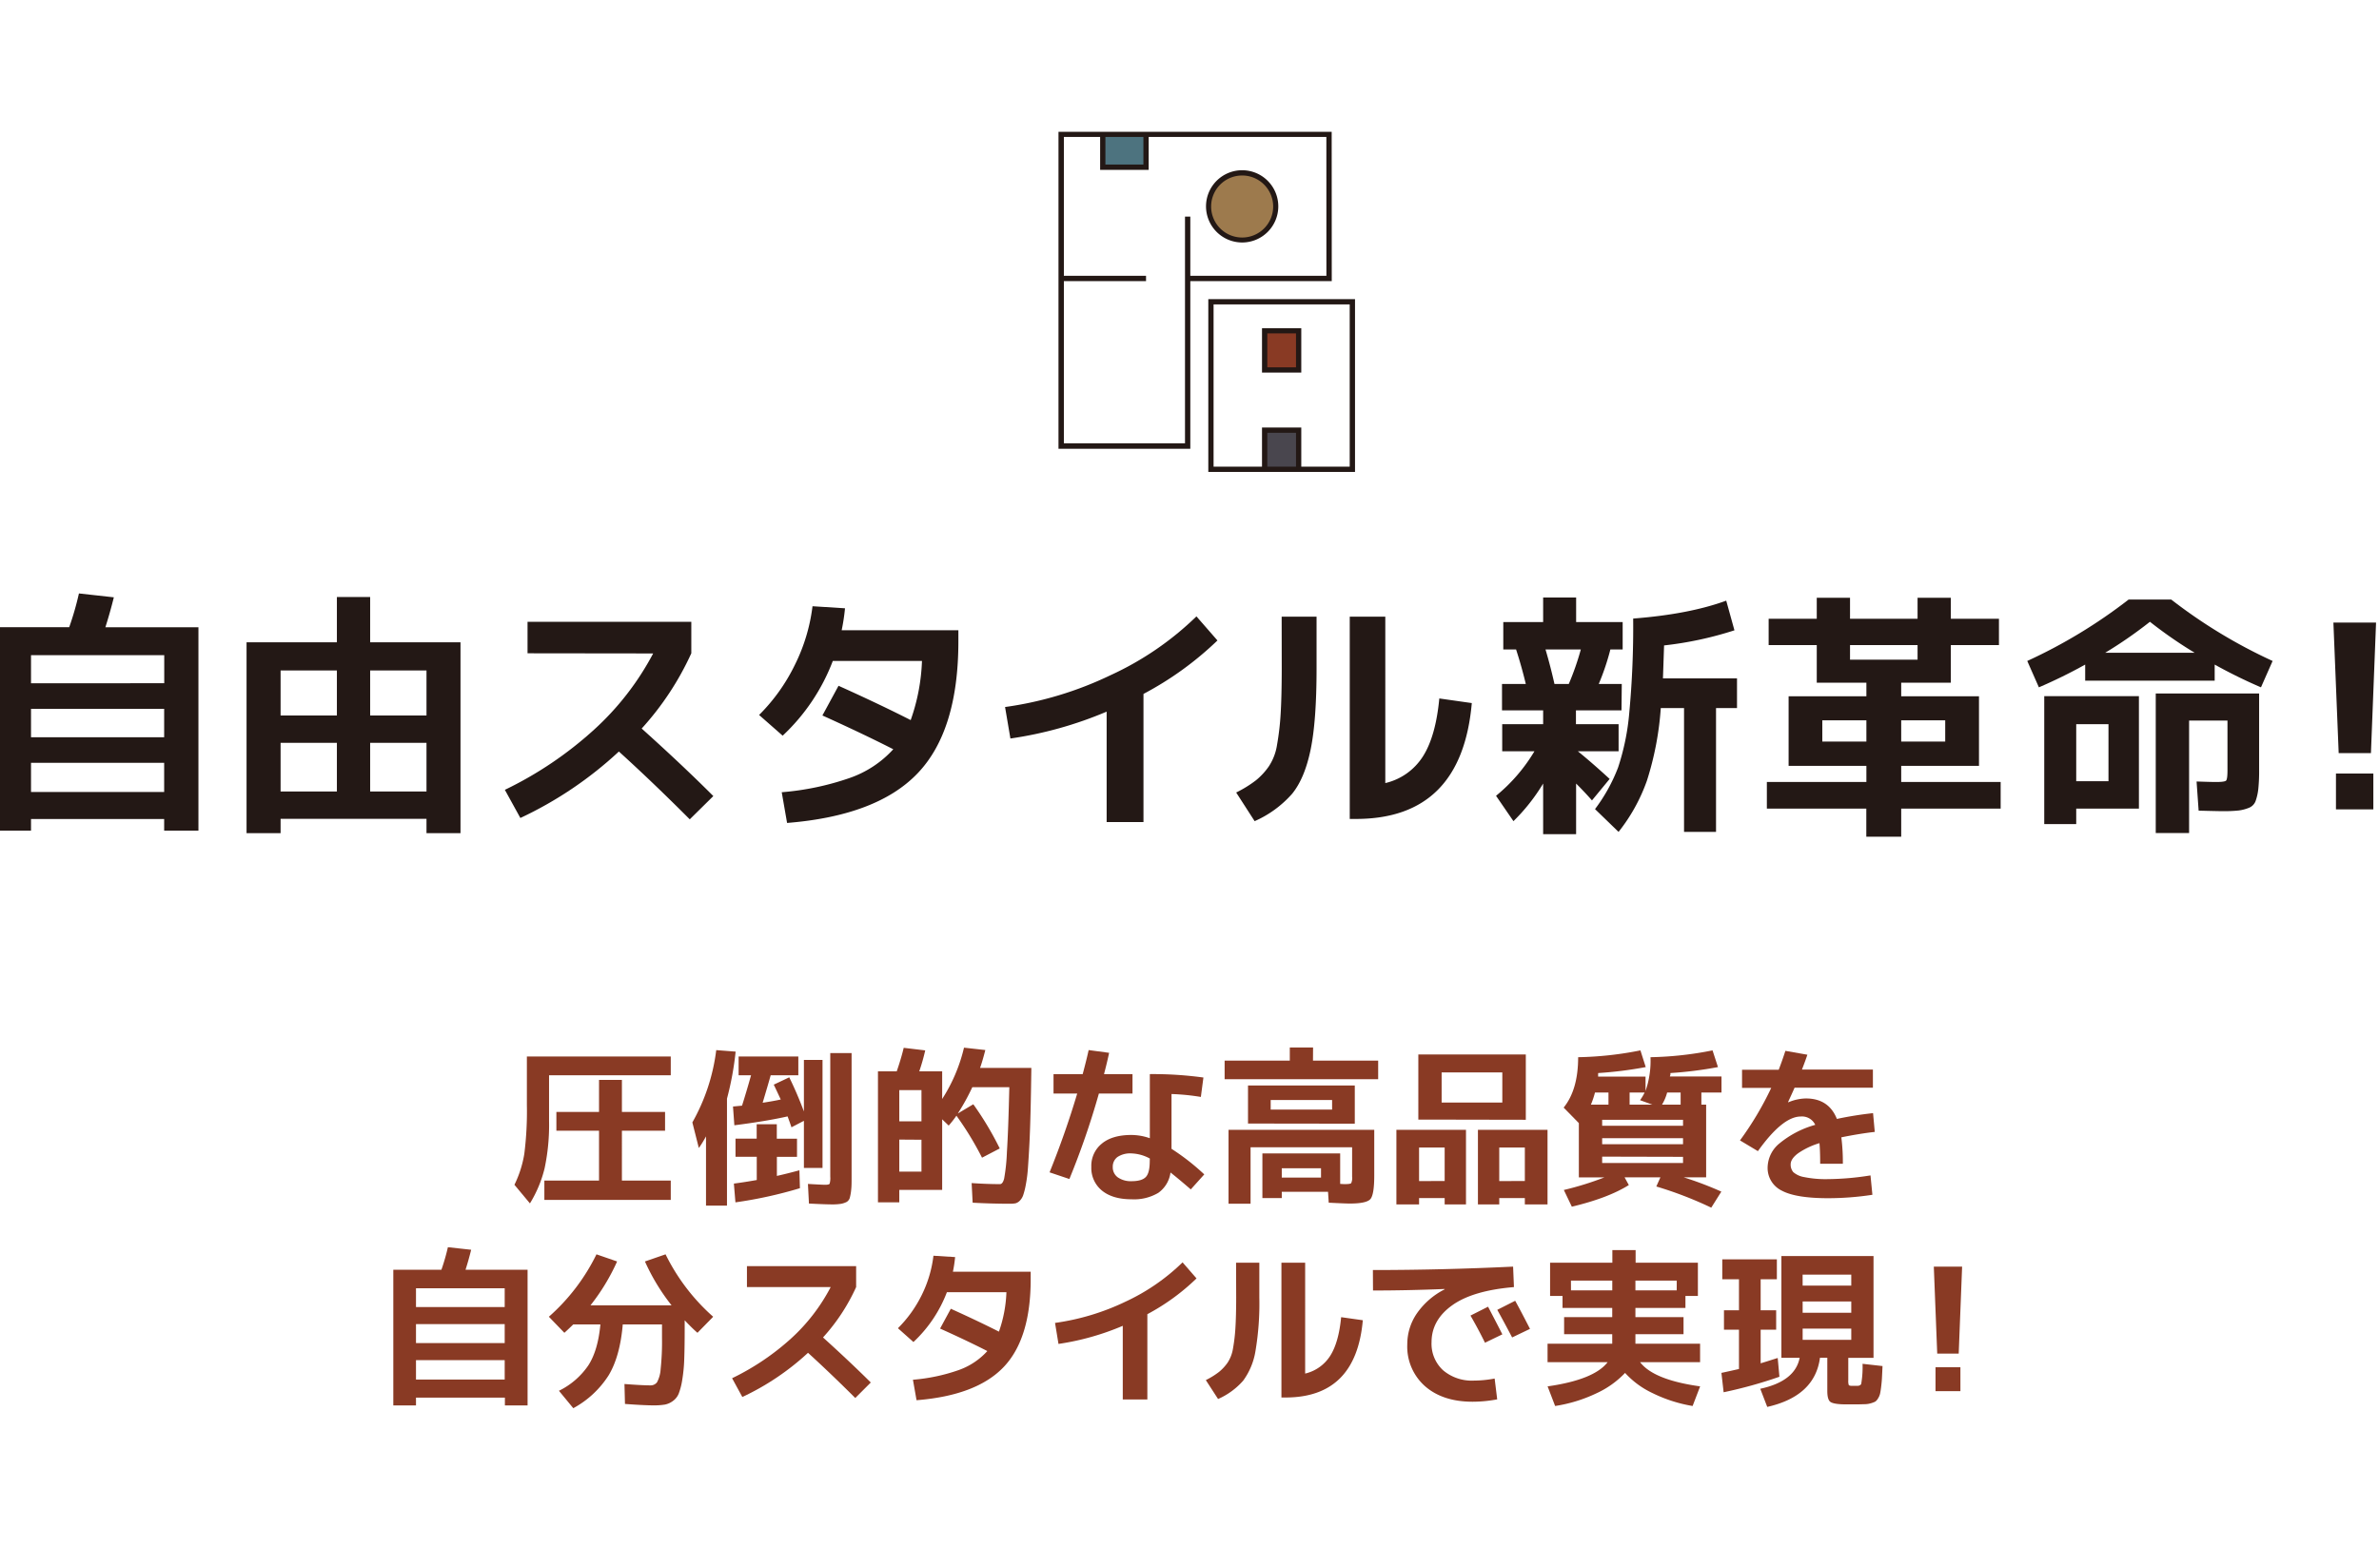 <svg xmlns="http://www.w3.org/2000/svg" viewBox="0 0 613.58 404.45"><defs><style>.cls-1{fill:none;}.cls-2{fill:#9d7a4d;}.cls-3{fill:#4d737f;}.cls-4{fill:#893a24;}.cls-5{fill:#49464e;}.cls-6{fill:#231815;}</style></defs><title>アートボード 13</title><g id="slide1"><rect class="cls-1" x="-77.24" y="-124.09" width="750" height="994"/><path class="cls-2" d="M329.43,53.23a9.06,9.06,0,1,1-9.06-9.06A9.06,9.06,0,0,1,329.43,53.23Z"/><rect class="cls-3" x="284.42" y="34.63" width="11.16" height="8.5"/><rect class="cls-4" x="326.17" y="85.33" width="8.76" height="10.1"/><rect class="cls-5" x="326.17" y="110.96" width="8.76" height="10.09"/><path class="cls-6" d="M343.46,34H273v81.77h34V72.51h36.48ZM285.1,35.32h9.8v7.13h-9.8Zm57,35.82H307V55.88h-1.37v58.47H274.39V72.51h21.19V71.14H274.39V35.32h9.35v8.5h12.52v-8.5h45.83Z"/><path class="cls-6" d="M320.37,62.55a9.32,9.32,0,1,0-9.32-9.32A9.33,9.33,0,0,0,320.37,62.55Zm0-17.28a8,8,0,1,1-8,8A8,8,0,0,1,320.37,45.27Z"/><path class="cls-6" d="M311.64,77.17v44.57h37.84V77.17Zm22.62,43.21h-7.4v-8.74h7.4Zm13.85,0H335.62v-10.1H325.49v10.1H313V78.53h35.11Z"/><path class="cls-6" d="M335.62,84.65H325.49V96.11h10.13Zm-1.36,10.1h-7.4V86h7.4Z"/></g><g id="textmoji"><path class="cls-6" d="M20.36,153.08l9,1c-.62,2.51-1.34,5.08-2.18,7.72h24v52.47H42.34v-3H8v3H-.76V161.79H17.85A76.57,76.57,0,0,0,20.36,153.08Zm22,23.16V169H8v7.26ZM8,190.17H42.34v-7.33H8Zm0,14.12H42.34v-7.52H8Z"/><path class="cls-6" d="M86.89,165.68V154h8.58v11.68h23.3v49.24H110v-3.7H72.37v3.7H63.59V165.68ZM72.37,184.56H86.89V172.94H72.37Zm14.52,19.6V191.62H72.37v12.54Zm8.58-31.22v11.62H110V172.94Zm0,31.22H110V191.62H95.47Z"/><path class="cls-6" d="M136.06,168.52V160.4H178.3v8.12a75.08,75.08,0,0,1-12.8,19.41q10.56,9.49,18.48,17.42l-6.08,6q-9.63-9.65-18.28-17.49A98.78,98.78,0,0,1,134.21,211l-4-7.26a96.17,96.17,0,0,0,23-15.51,71.86,71.86,0,0,0,15.25-19.67Z"/><path class="cls-6" d="M203,212.28l-1.38-7.92a70.56,70.56,0,0,0,17.59-3.7,27.22,27.22,0,0,0,11.18-7.39q-7.85-4-18.28-8.71l4.16-7.66q10.56,4.75,18.61,8.85a50.82,50.82,0,0,0,2.91-15.25h-23a51.31,51.31,0,0,1-12.93,19.27l-6.08-5.34A47.59,47.59,0,0,0,205,171.52a46.45,46.45,0,0,0,4.56-15.14l8.38.53a52.9,52.9,0,0,1-.86,5.67h30.1v2.84q0,23-10.46,34T203,212.28Z"/><path class="cls-6" d="M259.22,182.38a91.62,91.62,0,0,0,27.22-8.22A78.93,78.93,0,0,0,308.58,159l5.42,6.21A84.13,84.13,0,0,1,294.92,179v33.06h-9.5V183.57a99.67,99.67,0,0,1-24.82,6.93Z"/><path class="cls-6" d="M330.56,159.08h9v13.4q0,13.4-1.52,20.82t-4.75,11.42a27.71,27.71,0,0,1-9.7,7.1l-4.76-7.39a30.35,30.35,0,0,0,5.09-3.14,17.45,17.45,0,0,0,3.33-3.6,13.84,13.84,0,0,0,2.11-5.51,68.75,68.75,0,0,0,.93-7.92q.28-4.51.29-11.78ZM357.29,202a15.71,15.71,0,0,0,9.67-6.83q3.33-5.18,4.26-15l8.38,1.19q-2.64,29.89-29.9,29.89h-1.58V159.08h9.17Z"/><path class="cls-6" d="M418.21,183.24H406.46v3.56h11v7h-10.5q3.7,3,8.19,7.13l-4.56,5.54c-1.18-1.36-2.55-2.81-4.09-4.35v13.06H398V202.12a48.72,48.72,0,0,1-7.66,9.7l-4.49-6.54a43.69,43.69,0,0,0,9.9-11.48h-8.31v-7H398v-3.56H387.39v-6.8h6.14c-.71-2.95-1.54-5.92-2.51-8.91h-3.3v-7.06H398v-6.34h8.51v6.34h12v7.06h-3.17a62.83,62.83,0,0,1-3,8.91h5.94Zm-17.29-6.8h3.69a70.13,70.13,0,0,0,3.11-8.91h-9.11Q399.93,172,400.92,176.44Zm28-1.45H448v7.66h-5.41v31.94h-8.25V182.65h-6a78.93,78.93,0,0,1-3.59,18.77,45.74,45.74,0,0,1-7.3,13.17l-6.07-5.88A43.78,43.78,0,0,0,417.32,198a61.2,61.2,0,0,0,2.9-14.22,238.32,238.32,0,0,0,1-24.22q14.46-1.12,24-4.62l2.12,7.65a91.33,91.33,0,0,1-18.15,3.9Q429,172.21,428.9,175Z"/><path class="cls-6" d="M481.37,176.11h-12.8v-9.7H456.16v-6.8h12.41V154.2h8.58v5.41h17.42V154.2h8.58v5.41h12.41v6.8H503.15v9.7h-12.8v3.5h20.06v17.95H490.35v4.16H516v6.86H490.35v7.26h-9v-7.26H455.7v-6.86h25.67v-4.16H461.31V179.61h20.06Zm0,15.18v-5.48H470v5.48Zm-4.22-24.88v3.76h17.42v-3.76Zm13.2,24.88H501.7v-5.48H490.35Z"/><path class="cls-6" d="M571.2,171.43v4.15H537.8v-4.15a129.84,129.84,0,0,1-11.94,5.87l-3-6.8A133.27,133.27,0,0,0,549,154.66H560a133.27,133.27,0,0,0,26.14,15.84l-3,6.8A129.84,129.84,0,0,1,571.2,171.43Zm-35.71,37.15v4h-8.25v-33h24.42v29Zm8.32-7.06V186.8h-8.32v14.72Zm22.24-33.13a112.77,112.77,0,0,1-11.55-8,112.77,112.77,0,0,1-11.55,8ZM573,209.24q-1.05,0-5.94-.13l-.53-7.52c2.64.09,4.29.13,5,.13q2.25,0,2.61-.36c.24-.24.36-1.14.36-2.68v-12.8h-9.9v29H556v-36h26.66v19.54a45,45,0,0,1-.2,5,13.87,13.87,0,0,1-.66,3.07,3,3,0,0,1-1.68,1.85,10.57,10.57,0,0,1-2.74.73A37.51,37.51,0,0,1,573,209.24Z"/><path class="cls-6" d="M601.82,160.6h11l-1.32,33.66h-8.32Zm.66,48.18v-9.24h9.64v9.24Z"/><path class="cls-4" d="M135.89,285V272.53H173v4.84H141.61v11.75a54,54,0,0,1-1.14,12.21,31.6,31.6,0,0,1-3.79,9.09l-4-4.8a28.36,28.36,0,0,0,2.55-8A87.66,87.66,0,0,0,135.89,285Zm24.51,19.53H173v5h-32.6v-5H154.5V291.67h-11v-4.84h11v-8.27h5.9v8.27h11.13v4.84H160.4Z"/><path class="cls-4" d="M187.5,283.4V311h-5.41V293.13a27,27,0,0,1-1.85,3l-1.67-6.6a50.39,50.39,0,0,0,6.16-18.65l5,.39A78.5,78.5,0,0,1,187.5,283.4Zm12.06-3.61,4-1.89q2,4.05,3.78,8.8V273.41h4.8v27.86h-4.8V289.12l-3.21,1.67c-.21-.64-.54-1.58-1-2.81q-5.42,1.23-13.73,2.29l-.35-4.84,1.16-.11,1.17-.11q1.09-3.43,2.33-7.84h-3.21v-4.84h15.4v4.84h-7.13q-.57,2.07-2.07,7.09c1.91-.29,3.46-.57,4.67-.84C200.64,282.07,200.06,280.79,199.56,279.79Zm6,13.95v4.67h-5.19v4.92c2.2-.49,4.14-1,5.81-1.45l.13,4.62a110.86,110.86,0,0,1-16.63,3.65l-.4-4.84c2-.26,3.93-.57,5.9-.92v-6H189.7v-4.67h5.46V290h5.19v3.74Zm8.58-22.09h5.5v31.82c0,1.43,0,2.53-.09,3.27a12,12,0,0,1-.33,2.05,1.83,1.83,0,0,1-.85,1.25,5.33,5.33,0,0,1-1.46.49,14.23,14.23,0,0,1-2.37.15c-1.06,0-3-.07-5.9-.22l-.26-5.06c2.49.15,4,.22,4.44.22.65,0,1-.09,1.15-.26a5.18,5.18,0,0,0,.17-1.81Z"/><path class="cls-4" d="M260.54,310.51c-3.2,0-6.42-.09-9.68-.27l-.26-5.06q4,.27,7.3.27.71,0,1.08-1.41a48.64,48.64,0,0,0,.72-6.91q.36-5.5.62-16.68h-9.55a54.89,54.89,0,0,1-3.74,6.78l4-2.38a80.67,80.67,0,0,1,6.82,11.4l-4.57,2.38a81.32,81.32,0,0,0-6.6-10.83,28.42,28.42,0,0,1-2,2.55L243,288.73v18.21H231.94v3.21h-5.5V276.36h4.84c.73-2.11,1.34-4.13,1.8-6.07l5.55.66a52.62,52.62,0,0,1-1.54,5.41H243v7.13a42.32,42.32,0,0,0,5.63-13.24l5.5.61c-.47,1.85-.92,3.39-1.36,4.62H266c-.06,4.31-.12,8-.2,11.13s-.17,5.93-.3,8.45-.26,4.59-.38,6.21a36,36,0,0,1-.53,4.24,19.11,19.11,0,0,1-.68,2.75,3.79,3.79,0,0,1-.9,1.48,2.46,2.46,0,0,1-1.1.66A7.44,7.44,0,0,1,260.54,310.51Zm-28.6-21.26h5.72V281.2h-5.72Zm0,4.71v8.27h5.72V294Z"/><path class="cls-4" d="M271.72,282.08v-5h7.52q1-3.75,1.54-6.21l5.28.71q-.53,2.51-1.32,5.5h7.35v5h-8.67a203.65,203.65,0,0,1-7.61,22.05l-5.11-1.72q4.05-10,7.13-20.33Zm38,.88a57.6,57.6,0,0,0-7.57-.75v14.13a58.59,58.59,0,0,1,8.45,6.6l-3.48,3.87c-1.76-1.52-3.5-3-5.23-4.36a7.68,7.68,0,0,1-3.13,5.24,12.22,12.22,0,0,1-6.9,1.67q-4.89,0-7.64-2.24a7.5,7.5,0,0,1-2.75-6.12,7.34,7.34,0,0,1,2.71-6q2.7-2.24,7.68-2.23a14.55,14.55,0,0,1,4.7.84V277.07a96.15,96.15,0,0,1,13.82.88Zm-13.16,15.89a10.55,10.55,0,0,0-4.7-1.32,5.94,5.94,0,0,0-3.64.92A3.06,3.06,0,0,0,287,301a3.19,3.19,0,0,0,1.28,2.69,5.83,5.83,0,0,0,3.57,1c1.78,0,3-.36,3.69-1.1s1-2.12,1-4.18Z"/><path class="cls-4" d="M338.64,273.59h16.81v4.8h-39.6v-4.8h16.81V270.2h6Zm-21.78,17.86h37.58v11.8q0,4.92-1,6.07c-.68.76-2.45,1.14-5.33,1.14-.67,0-2.48-.07-5.41-.22l-.18-2.81H330.59v1.62h-5V297.53h20.06v7.87c.35,0,.75.05,1.19.05.94,0,1.49-.08,1.65-.25a3.21,3.21,0,0,0,.24-1.69v-7.57H322.54v14.57h-5.68Zm10.87-1.62h-5.85V280h27.54v9.86Zm0-3.61h15.84v-2.47H327.73Zm2.86,17.55h10.12v-2.42H330.59Z"/><path class="cls-4" d="M366,309.05v1.63h-5.85V291.45h17.95v19.23h-5.5v-1.63Zm5.81-20.24h-6V272h27.72v16.85Zm.79,15.84V296H366v8.66Zm14.87-20.24v-7.78H371.82v7.78Zm-.79,24.64v1.63h-5.5V291.45h17.95v19.23h-5.85v-1.63Zm6.6-4.4V296h-6.6v8.66Z"/><path class="cls-4" d="M430.69,277.68H444v4.14h-5.19v3.12h1.23v18.75h-5.81a89.94,89.94,0,0,1,9.73,3.69l-2.6,4.14a97.48,97.48,0,0,0-14.17-5.46l1.06-2.37H419l1.1,2q-5.33,3.34-14.7,5.58l-2.06-4.31a79.7,79.7,0,0,0,10.47-3.25h-6.6v-14l-3.92-4q3.74-4.62,3.74-13a89,89,0,0,0,16.06-1.76l1.37,4.31a101.06,101.06,0,0,1-12.28,1.54,3.85,3.85,0,0,1,0,.44c0,.2,0,.36,0,.48h12.23v3.7a23.75,23.75,0,0,0,1.28-8.71,88.94,88.94,0,0,0,16-1.76l1.4,4.31a100.88,100.88,0,0,1-12.27,1.54,3.85,3.85,0,0,1,0,.44A3.28,3.28,0,0,0,430.69,277.68Zm-19.32,4.14a22.09,22.09,0,0,1-1.05,3.12h4.53v-3.12Zm1.85,8.58h20.86v-1.54H413.22Zm0,3.21v1.54h20.86v-1.54Zm0,4.75V300h20.86v-1.59Zm11-16.54h-3.92v3.12h5.85L423,283.8A13.77,13.77,0,0,0,424.18,281.82Zm5.76,0a11.92,11.92,0,0,1-1.32,3.12h4.8v-3.12Z"/><path class="cls-4" d="M482.43,303.2l.49,5a75.88,75.88,0,0,1-11.44.88q-8.28,0-11.93-1.95a6.48,6.48,0,0,1-3.65-6.1,8.18,8.18,0,0,1,3.06-6.09,25,25,0,0,1,9.22-4.78,3.76,3.76,0,0,0-3.74-2.15q-4.67,0-11.05,8.93l-4.62-2.77a82,82,0,0,0,8.06-13.55H449.3v-4.67h9.46q.89-2.32,1.72-4.88l5.67,1c-.35,1.06-.82,2.34-1.4,3.83h18.3v4.67h-20.2c-.35.82-.91,2.05-1.67,3.69l.05.09a12.13,12.13,0,0,1,4.53-1q5.89,0,8,5.28,4.71-1,9.33-1.49l.44,4.84c-2.58.29-5.46.76-8.62,1.4a52,52,0,0,1,.39,6.82h-5.85c0-2.25-.06-4-.18-5.32a19.5,19.5,0,0,0-5.52,2.62c-1.27.95-1.91,1.9-1.91,2.84a3,3,0,0,0,.66,2,5.71,5.71,0,0,0,2.86,1.3,28,28,0,0,0,6.16.52A72,72,0,0,0,482.43,303.2Z"/><path class="cls-4" d="M115.52,321.72l6,.66q-.61,2.5-1.45,5.15h16v35h-5.85v-2H107.29v2h-5.85v-35h12.41A53.19,53.19,0,0,0,115.52,321.72Zm14.65,15.44v-4.84H107.29v4.84Zm-22.88,9.29h22.88v-4.89H107.29Zm0,9.41h22.88v-5H107.29Z"/><path class="cls-4" d="M161.19,362.15l-.13-5.14q4.58.35,6.64.35a2.08,2.08,0,0,0,1.74-.77,8.24,8.24,0,0,0,.95-3.43,67.14,67.14,0,0,0,.35-8v-3.52H160.62q-.7,8.24-3.65,13.14a24.85,24.85,0,0,1-9.11,8.47l-3.7-4.49a19.61,19.61,0,0,0,7.61-6.6q2.47-3.87,3.08-10.52h-7v0c-.74.73-1.5,1.45-2.29,2.16l-4-4.14a51.8,51.8,0,0,0,12.28-16.1l5.32,1.84a53.47,53.47,0,0,1-6.86,11.31H173.2a53.47,53.47,0,0,1-6.86-11.31l5.32-1.84a52.16,52.16,0,0,0,12.28,16.1l-4.05,4.14c-1-.85-2.07-1.93-3.3-3.22v2q0,4.76-.11,7.86a39.88,39.88,0,0,1-.51,5.43,17.35,17.35,0,0,1-.9,3.57,4.36,4.36,0,0,1-1.52,1.95,5.05,5.05,0,0,1-2.09.93,17.1,17.1,0,0,1-2.92.2Q165.95,362.51,161.19,362.15Z"/><path class="cls-4" d="M192.65,332V326.6h28.16V332A49.77,49.77,0,0,1,212.27,345q7,6.33,12.32,11.62l-4,4q-6.44-6.42-12.19-11.66a66.16,66.16,0,0,1-16.94,11.4l-2.64-4.84a64.22,64.22,0,0,0,15.31-10.34A47.79,47.79,0,0,0,214.25,332Z"/><path class="cls-4" d="M236.39,361.19l-.93-5.28a47,47,0,0,0,11.73-2.47,18.1,18.1,0,0,0,7.46-4.93q-5.25-2.68-12.19-5.8l2.77-5.11q7,3.16,12.41,5.9a33.93,33.93,0,0,0,1.93-10.17H244.22a34.21,34.21,0,0,1-8.63,12.85l-4-3.56a32,32,0,0,0,6.16-8.6,31,31,0,0,0,3-10.1l5.59.35a36.54,36.54,0,0,1-.57,3.78h20.06V330q0,15.35-7,22.66T236.39,361.19Z"/><path class="cls-4" d="M272.11,341.25a61.32,61.32,0,0,0,18.15-5.47A52.91,52.91,0,0,0,305,325.63l3.6,4.14A55.89,55.89,0,0,1,295.92,339v22h-6.34v-19A67.09,67.09,0,0,1,273,346.67Z"/><path class="cls-4" d="M318.8,325.72h6v8.93a73.77,73.77,0,0,1-1,13.89,17.68,17.68,0,0,1-3.17,7.61,18.47,18.47,0,0,1-6.47,4.73L311,356a20,20,0,0,0,3.38-2.09,11.68,11.68,0,0,0,2.23-2.4,9.27,9.27,0,0,0,1.4-3.67,45.28,45.28,0,0,0,.62-5.28q.19-3,.2-7.86Zm17.82,28.6a10.49,10.49,0,0,0,6.44-4.55q2.22-3.47,2.84-10l5.59.79q-1.75,19.93-19.93,19.93H330.5V325.72h6.12Z"/><path class="cls-4" d="M354.09,327.61q17.78,0,36.16-.88l.22,5.28q-10.61.89-15.92,4.69t-5.33,9.48a9.28,9.28,0,0,0,3,7.31,11.45,11.45,0,0,0,7.9,2.64,29.39,29.39,0,0,0,5.37-.53l.66,5.37a34.56,34.56,0,0,1-6.34.61q-7.69,0-12.27-4a13.63,13.63,0,0,1-4.58-10.83,14,14,0,0,1,2.51-8,19.35,19.35,0,0,1,7.13-6.16v-.09q-9.65.39-18.48.39Zm33.39,16.59L383,346.36q-1.71-3.48-3.74-7l4.53-2.29C385.09,339.57,386.34,341.94,387.48,344.2Zm7.13-1.41L390,345q-2-3.83-3.83-7.12l4.62-2.34C391.84,337.44,393.11,339.86,394.61,342.79Z"/><path class="cls-4" d="M423,351.37q3.48,4.58,15.49,6.25l-1.94,5.06a37.2,37.2,0,0,1-10.29-3.3,22.59,22.59,0,0,1-7.13-5.23,23.85,23.85,0,0,1-7.37,5.25,38.08,38.08,0,0,1-10.67,3.28l-1.94-5.06q12-1.71,15.49-6.25H399.14v-4.75h16.68v-2.46H403.41v-4.4h12.41v-2.38H403V334.3h-3.21v-8.58h16.06v-3.25h6v3.25h16.06v8.58h-3.21v3.08H421.8v2.38h12.41v4.4H421.8v2.46h16.68v4.75Zm-17.82-18.52h10.65v-2.51H405.17Zm27.28-2.51H421.8v2.51h10.65Z"/><path class="cls-4" d="M458.28,330H454.1V338h4v5h-4v8.67c1.7-.5,3.17-1,4.4-1.37l.44,4.84a116.59,116.59,0,0,1-14.39,4l-.57-5c1-.2,2.48-.54,4.53-1V343h-3.87v-5h3.87V330H444.2v-5.14h14.08Zm21,32.26H476c-2.08,0-3.39-.25-3.92-.64s-.79-1.34-.79-2.84v-8.54h-1.89q-1.32,9.9-13.6,12.68L454,358.24q9-1.94,10.16-8h-4.71V324h23.76v26.26h-6.51v5.81a3.5,3.5,0,0,0,.11,1.17c.07.13.27.21.59.24l.4,0a3.3,3.3,0,0,0,.39,0,3.75,3.75,0,0,0,.42,0l.42,0c.53,0,.85-.19,1-.48a25.66,25.66,0,0,0,.35-5.2l5.15.58c-.06,1.35-.11,2.39-.15,3.14s-.12,1.53-.22,2.33-.2,1.4-.29,1.76a4,4,0,0,1-.53,1.17,2.26,2.26,0,0,1-.72.79,6.93,6.93,0,0,1-1.06.4,6,6,0,0,1-1.39.24Zm-14.35-30.63h12.54V328.8H464.92Zm0,4.09v2.91h12.54v-2.91Zm0,7v2.9h12.54v-2.9Z"/><path class="cls-4" d="M498.76,326.73h7.3l-.88,22.44h-5.54Zm.44,32.12v-6.16h6.42v6.16Z"/></g></svg>